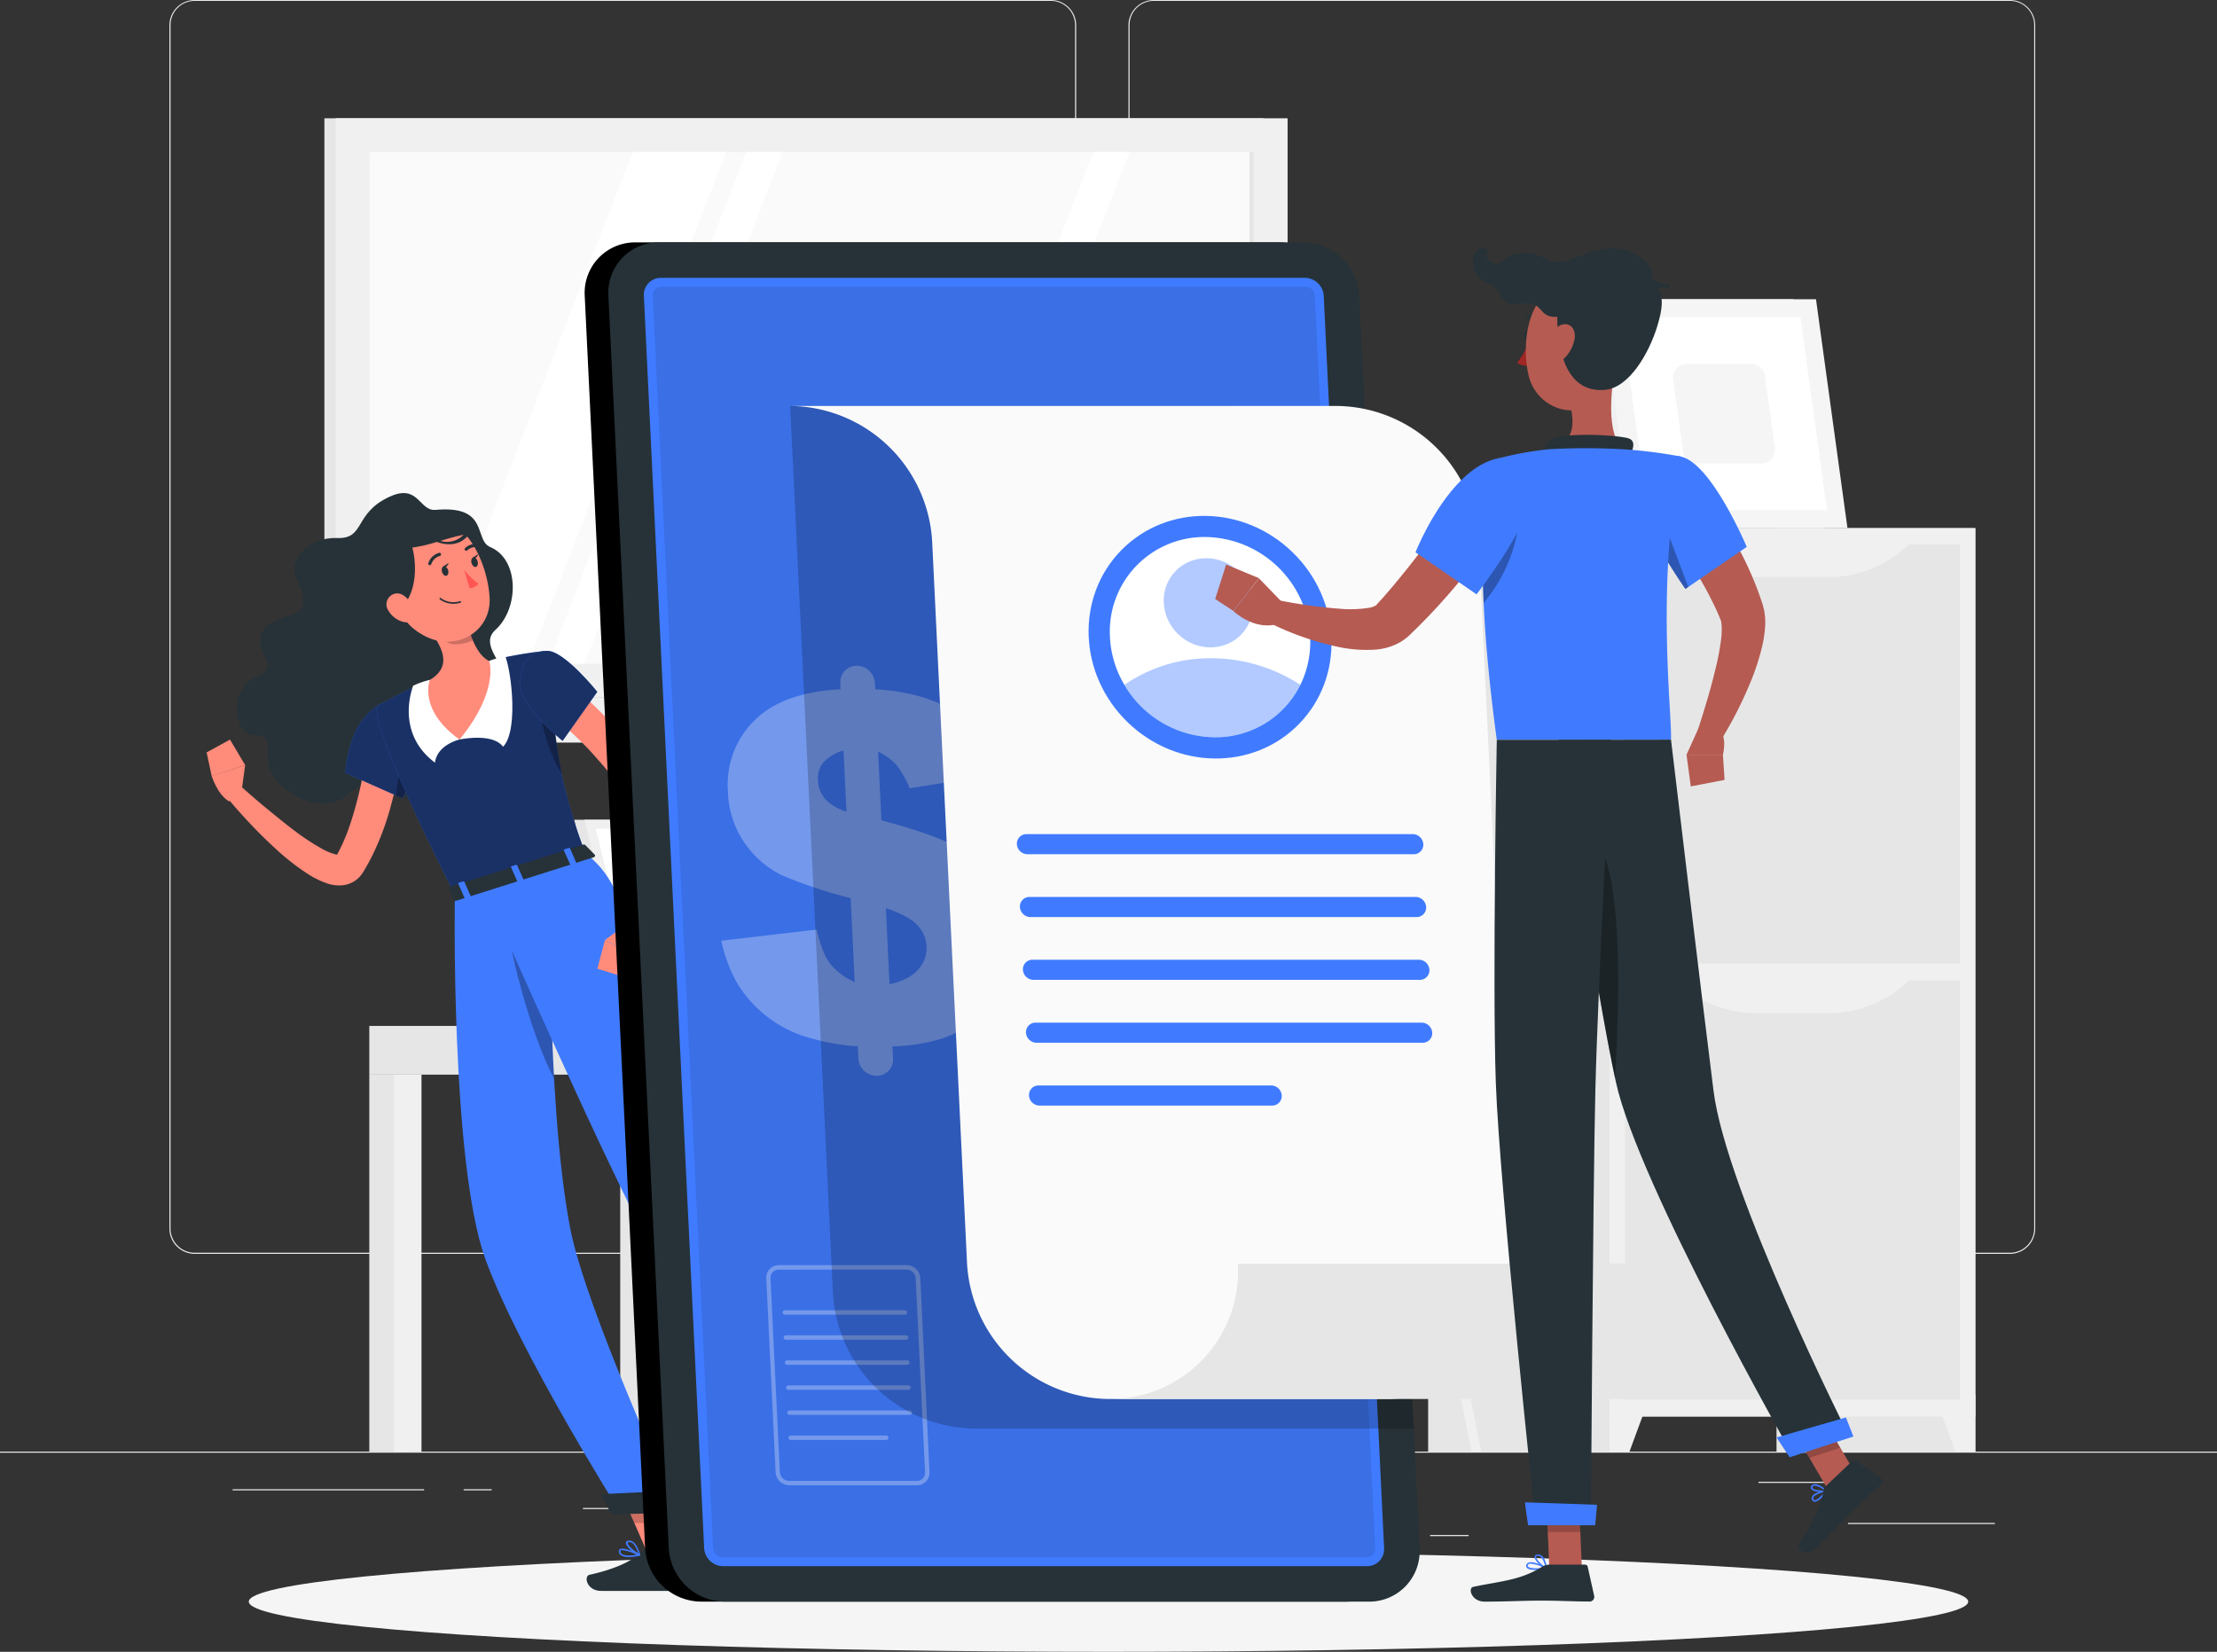 <?xml version="1.0" encoding="UTF-8" standalone="no"?>
<svg
   viewBox="0 0 500 372.56"
   version="1.1"
   id="svg330"
   sodipodi:docname="776ad865686ddf0fe034af04ab689065.svg"
   width="500"
   height="372.56"
   xmlns:inkscape="http://www.inkscape.org/namespaces/inkscape"
   xmlns:sodipodi="http://sodipodi.sourceforge.net/DTD/sodipodi-0.dtd"
   xmlns="http://www.w3.org/2000/svg"
   xmlns:svg="http://www.w3.org/2000/svg">
  <rect x="0" y="0" width="500" height="372.56" fill="#333333" stroke="none"/>
  <defs
     id="defs334" />
  <sodipodi:namedview
     id="namedview332"
     pagecolor="#ffffff"
     bordercolor="#666666"
     borderopacity="1.0"
     inkscape:pageshadow="2"
     inkscape:pageopacity="0.0"
     inkscape:pagecheckerboard="0" />
  <g
     id="freepik--background-complete--inject-49"
     transform="translate(0,-55)">
    <rect
       y="382.4"
       width="500"
       height="0.25"
       style="fill:#ebebeb"
       id="rect2"
       x="0" />
    <rect
       x="416.78"
       y="398.49"
       width="33.12"
       height="0.25"
       style="fill:#ebebeb"
       id="rect4" />
    <rect
       x="322.53"
       y="401.21"
       width="8.69"
       height="0.25"
       style="fill:#ebebeb"
       id="rect6" />
    <rect
       x="396.59"
       y="389.21"
       width="19.19"
       height="0.25"
       style="fill:#ebebeb"
       id="rect8" />
    <rect
       x="52.46"
       y="390.89"
       width="43.19"
       height="0.25"
       style="fill:#ebebeb"
       id="rect10" />
    <rect
       x="104.56"
       y="390.89"
       width="6.33"
       height="0.25"
       style="fill:#ebebeb"
       id="rect12" />
    <rect
       x="131.47"
       y="395.11"
       width="93.68"
       height="0.25"
       style="fill:#ebebeb"
       id="rect14" />
    <path
       d="M 237,337.8 H 43.91 a 5.71,5.71 0 0 1 -5.7,-5.71 V 60.66 A 5.71,5.71 0 0 1 43.91,55 H 237 a 5.71,5.71 0 0 1 5.71,5.71 V 332.09 A 5.71,5.71 0 0 1 237,337.8 Z M 43.91,55.2 a 5.46,5.46 0 0 0 -5.45,5.46 v 271.43 a 5.46,5.46 0 0 0 5.45,5.46 H 237 a 5.47,5.47 0 0 0 5.46,-5.46 V 60.66 A 5.47,5.47 0 0 0 237,55.2 Z"
       style="fill:#ebebeb"
       id="path16" />
    <path
       d="m 453.31,337.8 h -193.1 a 5.72,5.72 0 0 1 -5.71,-5.71 V 60.66 A 5.72,5.72 0 0 1 260.21,55 h 193.1 a 5.71,5.71 0 0 1 5.69,5.66 v 271.43 a 5.71,5.71 0 0 1 -5.69,5.71 z M 260.21,55.2 a 5.47,5.47 0 0 0 -5.46,5.46 v 271.43 a 5.47,5.47 0 0 0 5.46,5.46 h 193.1 a 5.47,5.47 0 0 0 5.46,-5.46 V 60.66 a 5.47,5.47 0 0 0 -5.46,-5.46 z"
       style="fill:#ebebeb"
       id="path18" />
    <rect
       x="358.99"
       y="130.01"
       width="14.17"
       height="44.11"
       style="fill:#e6e6e6"
       id="rect20" />
    <polygon
       points="357.45,122.49 404.47,122.49 411.57,174.12 364.55,174.12 "
       style="fill:#f0f0f0"
       id="polygon22" />
    <polygon
       points="361,122.49 409.56,122.49 416.66,174.12 368.1,174.12 "
       style="fill:#f5f5f5"
       id="polygon24" />
    <polygon
       points="406.05,126.56 412.04,170.05 371.61,170.05 365.63,126.56 "
       style="fill:#ffffff"
       id="polygon26" />
    <path
       d="m 379.6,156.88 -2.25,-16.32 a 3,3 0 0 1 3,-3.46 h 14.69 a 3,3 0 0 1 3,2.63 l 2.24,16.33 a 3,3 0 0 1 -3,3.45 h -14.67 a 3,3 0 0 1 -3.01,-2.63 z"
       style="fill:#f5f5f5"
       id="path28" />
    <rect
       x="73.16"
       y="81.68"
       width="211.79"
       height="130.65"
       style="fill:#e6e6e6"
       id="rect30" />
    <rect
       x="75.7"
       y="81.68"
       width="214.69"
       height="130.65"
       style="fill:#f0f0f0"
       id="rect32" />
    <rect
       x="73.16"
       y="212.34"
       width="211.79"
       height="10.11"
       style="fill:#e6e6e6"
       id="rect34" />
    <rect
       x="84.76"
       y="212.34"
       width="214.69"
       height="10.11"
       style="fill:#f0f0f0"
       id="rect36" />
    <rect
       x="125.33"
       y="47.28"
       width="115.42"
       height="199.45"
       transform="rotate(90,183.04,147.01)"
       style="fill:#fafafa"
       id="rect38" />
    <polygon
       points="163.77,89.3 119.06,204.72 97.96,204.72 142.67,89.3 "
       style="fill:#ffffff"
       id="polygon40" />
    <polygon
       points="176.53,89.3 131.82,204.72 123.6,204.72 168.31,89.3 "
       style="fill:#ffffff"
       id="polygon42" />
    <polygon
       points="254.75,89.3 210.05,204.72 201.82,204.72 246.53,89.3 "
       style="fill:#ffffff"
       id="polygon44" />
    <rect
       x="224.57"
       y="146.53"
       width="115.42"
       height="0.97"
       transform="rotate(90,282.28,147.01)"
       style="fill:#e6e6e6"
       id="rect46" />
    <rect
       x="400.66"
       y="174.12"
       width="44.84"
       height="208.28"
       style="fill:#e6e6e6"
       id="rect48" />
    <polygon
       points="445.5,369.57 436.26,369.57 440.99,382.4 445.5,382.4 "
       style="fill:#f0f0f0"
       id="polygon50" />
    <rect
       x="322.09"
       y="174.12"
       width="44.84"
       height="208.28"
       style="fill:#e6e6e6"
       id="rect52" />
    <rect
       x="362.99"
       y="174.12"
       width="82.51"
       height="200.41"
       style="fill:#f0f0f0"
       id="rect54" />
    <polygon
       points="362.99,369.57 372.23,369.57 367.5,382.4 362.99,382.4 "
       style="fill:#f0f0f0"
       id="polygon56" />
    <rect
       x="366.49"
       y="177.79"
       width="75.51"
       height="94.54"
       style="fill:#e6e6e6"
       id="rect58" />
    <path
       d="m 412.42,185.15 h -16.35 a 25.87,25.87 0 0 1 -18.78,-8.08 h 53.91 a 25.84,25.84 0 0 1 -18.78,8.08 z"
       style="fill:#f0f0f0"
       id="path60" />
    <rect
       x="366.49"
       y="276.16"
       width="75.51"
       height="94.54"
       style="fill:#e6e6e6"
       id="rect62" />
    <path
       d="m 412.42,283.52 h -16.35 a 25.87,25.87 0 0 1 -18.78,-8.08 h 53.91 a 25.84,25.84 0 0 1 -18.78,8.08 z"
       style="fill:#f0f0f0"
       id="path64" />
    <polygon
       points="214.94,283.96 140.31,283.96 129.5,239.89 204.12,239.89 "
       style="fill:#e6e6e6"
       id="polygon66" />
    <polygon
       points="215.24,286.39 214.94,283.96 140.31,283.96 140.62,286.39 "
       style="fill:#e6e6e6"
       id="polygon68" />
    <polygon
       points="217.24,283.96 142.61,283.96 131.8,239.89 206.42,239.89 "
       style="fill:#f0f0f0"
       id="polygon70" />
    <polygon
       points="204.84,241.9 214.67,281.94 144.19,281.94 134.36,241.9 "
       style="fill:#ffffff"
       id="polygon72" />
    <polygon
       points="244.53,286.39 244.23,283.96 162.06,283.96 162.36,286.39 "
       style="fill:#f0f0f0"
       id="polygon74" />
    <rect
       x="254.34"
       y="286.39"
       width="8.94"
       height="96"
       style="fill:#e6e6e6"
       id="rect76" />
    <rect
       x="259.9"
       y="286.39"
       width="6.21"
       height="96"
       style="fill:#f0f0f0"
       id="rect78" />
    <rect
       x="152.82"
       y="286.39"
       width="115.21"
       height="10.99"
       transform="rotate(180,210.43,291.885)"
       style="fill:#f0f0f0"
       id="rect80" />
    <rect
       x="139.88"
       y="297.38"
       width="8.94"
       height="85.01"
       style="fill:#e6e6e6"
       id="rect82" />
    <rect
       x="145.43"
       y="297.38"
       width="6.21"
       height="85.01"
       style="fill:#f0f0f0"
       id="rect84" />
    <rect
       x="83.29"
       y="297.38"
       width="8.94"
       height="85.01"
       style="fill:#e6e6e6"
       id="rect86" />
    <rect
       x="88.85"
       y="297.38"
       width="6.21"
       height="85.01"
       style="fill:#f0f0f0"
       id="rect88" />
    <rect
       x="197.76"
       y="297.38"
       width="8.94"
       height="85.01"
       style="fill:#e6e6e6"
       id="rect90" />
    <rect
       x="203.31"
       y="297.38"
       width="6.21"
       height="85.01"
       style="fill:#f0f0f0"
       id="rect92" />
    <rect
       x="83.29"
       y="286.39"
       width="69.53"
       height="10.99"
       style="fill:#e6e6e6"
       id="rect94" />
    <path
       d="m 292.34,382.4 h -2.17 L 284,351.76 282.91,346.39 276.07,313 h -26 L 236,382.4 h -2.2 l 14.36,-70.68 a 1.05,1.05 0 0 1 1,-0.85 H 277 a 1,1 0 0 1 1,0.85 l 6,29.32 1,5.36 z"
       style="fill:#f0f0f0"
       id="path96" />
    <path
       d="m 334.09,382.4 h -2.18 L 317.81,313 h -26 l -6.81,33.4 -1,5.36 -6.23,30.64 h -2.17 l 7.31,-36 1.08,-5.35 6,-29.32 a 1.06,1.06 0 0 1 1,-0.85 h 27.75 a 1.05,1.05 0 0 1 1,0.85 z"
       style="fill:#f0f0f0"
       id="path98" />
    <path
       d="m 270,311.93 h 47.78 c 9.12,0 14.18,-6.2 16.76,-16.42 l 1.26,-5.84 a 12,12 0 0 0 -11.69,-14.81 h -30 c -6.2,0 -7.84,1.48 -12.13,10.82 -4.29,9.34 -11.98,26.25 -11.98,26.25 z"
       style="fill:#f0f0f0"
       id="path100" />
    <path
       d="m 242.75,302.77 h 50.92 a 2.39,2.39 0 0 1 2.39,2.39 v 0.22 a 6.54,6.54 0 0 1 -6.54,6.54 h -46.77 v -9.16 z"
       transform="rotate(180,269.4,307.35)"
       style="fill:#f0f0f0"
       id="path102" />
  </g>
  <g
     id="freepik--Shadow--inject-49"
     transform="translate(0,-55)">
    <ellipse
       id="freepik--path--inject-49"
       cx="250"
       cy="416.24"
       rx="193.89"
       ry="11.32"
       style="fill:#f5f5f5" />
  </g>
  <g
     id="freepik--character-female--inject-49"
     transform="translate(0,-55)">
    <polygon
       points="185.03,374.88 191.43,370.76 203.03,384.25 196.63,388.37 "
       style="fill:#ff8b7b"
       id="polygon107" />
    <polygon
       points="191.02,381.84 197.42,377.71 191.44,370.76 185.03,374.88 "
       style="opacity:0.2"
       id="polygon109" />
    <polygon
       points="139.11,389.47 146.47,388.75 154.12,406.25 146.76,406.97 "
       style="fill:#ff8b7b"
       id="polygon111" />
    <polygon
       points="150.73,398.5 146.47,388.76 139.12,389.48 143.06,398.5 "
       style="opacity:0.2"
       id="polygon113" />
    <path
       d="m 98.23,170 c -3.7,0.33 -3.8,-5.95 -10.3,-3 -8.26,3.76 -5.47,9.59 -11.92,9.35 -6.45,-0.24 -10.77,4.79 -9.33,8.54 1.44,3.75 3.67,7.3 -0.89,8.81 -4.56,1.51 -7.66,2.84 -7,6.62 0.66,3.78 3.89,5.3 -1.55,7.71 -5.44,2.41 -4.89,12.83 0.44,12.84 5.33,0.01 0.22,5.2 5,10.48 4.78,5.28 12.05,6 15.08,3.4 3.03,-2.6 6.41,-4.75 12.11,-0.75 5.7,4 15.35,5 14.91,-1.34 -0.44,-6.34 -6,-10.5 -0.76,-13.8 5.24,-3.3 12,-4.93 9.88,-11.35 -1.35,-4 -5.43,-7.48 -2.14,-10.47 5.35,-4.86 5.38,-15.86 -1.18,-18.65 -3.81,-1.61 -0.14,-9.49 -12.35,-8.39 z"
       style="fill:#263238"
       id="path115" />
    <path
       d="m 91.11,219.42 c -0.18,3 -0.56,5.67 -1,8.48 -0.44,2.81 -1.08,5.55 -1.81,8.3 a 61.42,61.42 0 0 1 -2.71,8.16 c -0.54,1.34 -1.16,2.67 -1.82,4 -0.33,0.66 -0.69,1.31 -1.06,1.95 -0.17,0.33 -0.38,0.65 -0.57,1 l -0.29,0.47 a 7.23,7.23 0 0 1 -0.66,0.89 5.89,5.89 0 0 1 -2,1.47 6.37,6.37 0 0 1 -2.16,0.55 8.55,8.55 0 0 1 -3.24,-0.44 19.61,19.61 0 0 1 -4.4,-2.16 54.25,54.25 0 0 1 -6.83,-5.29 114.53,114.53 0 0 1 -11.47,-12.07 L 53.93,232 c 2,1.76 4,3.55 6.09,5.25 2.09,1.7 4.13,3.41 6.26,5 a 52.62,52.62 0 0 0 6.4,4.22 12.86,12.86 0 0 0 3,1.23 1.87,1.87 0 0 0 0.78,0.07 h -0.2 a 1.43,1.43 0 0 0 -0.36,0.25 l -0.05,0.05 c 0,0 0,0.07 0,0 l 0.22,-0.41 c 0.14,-0.27 0.3,-0.53 0.43,-0.81 q 0.42,-0.83 0.81,-1.68 c 0.5,-1.14 1,-2.3 1.4,-3.51 0.84,-2.4 1.54,-4.88 2.16,-7.4 0.62,-2.52 1.09,-5.09 1.51,-7.68 0.42,-2.59 0.74,-5.24 1,-7.7 z"
       style="fill:#ff8b7b"
       id="path117" />
    <path
       d="m 96.92,220.36 c -0.4,2.42 -2.41,7 -4,10.4 -1.18,2.46 -2.14,4.31 -2.14,4.31 l -1.4,-0.62 -11.59,-5.16 c 0.88,-6.25 2.31,-13 9.2,-16.07 4.3,-1.9 10.64,2.78 9.93,7.14 z"
       style="fill:#407bff"
       id="path119" />
    <path
       d="m 96.92,220.36 c -0.4,2.42 -2.41,7 -4,10.4 -1.18,2.46 -2.14,4.31 -2.14,4.31 l -1.4,-0.62 -11.59,-5.16 c 0.88,-6.25 2.31,-13 9.2,-16.07 4.3,-1.9 10.64,2.78 9.93,7.14 z"
       style="opacity:0.6"
       id="path121" />
    <path
       d="m 92.89,230.76 c -1.18,2.46 -2.14,4.31 -2.14,4.31 l -1.4,-0.62 c 0.19,-2.47 0.68,-6.36 2,-8.11 a 11,11 0 0 1 1.54,4.42 z"
       style="opacity:0.3"
       id="path123" />
    <path
       d="m 54.37,234.29 0.92,-6.73 -7.55,2.44 c 0,0 1.2,4.07 3.89,5.74 z"
       style="fill:#ff8b7b"
       id="path125" />
    <polygon
       points="47.74,230.04 55.29,227.56 51.87,221.81 46.6,224.7 "
       style="fill:#ff8b7b"
       id="polygon127" />
    <path
       d="m 194.27,386.35 6.95,-5 a 0.61,0.61 0 0 1 0.8,0.07 l 4.73,4.93 a 1.22,1.22 0 0 1 -0.2,1.81 c -2.45,1.7 -3.72,2.39 -6.78,4.58 -1.88,1.35 -5.84,4.61 -8.44,6.47 -2.6,1.86 -4.57,-0.6 -3.66,-1.61 4.1,-4.52 5.19,-7.6 5.84,-10.14 a 2,2 0 0 1 0.76,-1.11 z"
       style="fill:#263238"
       id="path129" />
    <path
       d="m 145.79,404.7 h 9 a 0.75,0.75 0 0 1 0.71,0.55 l 2,7.14 a 1.12,1.12 0 0 1 -1.1,1.43 c -3.18,0 -4.69,0 -8.66,0 H 135.6 c -3.3,0 -4,-3.34 -2.63,-3.64 6.12,-1.35 9.65,-3.22 11.54,-5 a 1.86,1.86 0 0 1 1.28,-0.48 z"
       style="fill:#263238"
       id="path131" />
    <path
       d="m 132.05,247.46 -29.47,9.32 C 82.18,216.4 85.09,214.26 85.09,214.26 c 0,0 4.71,-2.69 9.61,-4.93 0.74,-0.34 1.49,-0.67 2.23,-1 a 98.38,98.38 0 0 1 13.38,-4.24 c 0.67,-0.18 1.34,-0.34 2,-0.5 a 94,94 0 0 1 11,-1.81 c 0.44,5.59 0.88,10.32 1.36,14.43 0.62,5.36 1.29,9.65 2,13.36 a 116.7,116.7 0 0 0 5.38,17.89 z"
       style="fill:#407bff"
       id="path133" />
    <path
       d="m 132.05,247.46 -29.47,9.32 C 82.18,216.4 85.09,214.26 85.09,214.26 c 0,0 4.71,-2.69 9.61,-4.93 0.74,-0.34 1.49,-0.67 2.23,-1 a 98.38,98.38 0 0 1 13.38,-4.24 c 0.67,-0.18 1.34,-0.34 2,-0.5 a 94,94 0 0 1 11,-1.81 c 0.44,5.59 0.88,10.32 1.36,14.43 0.62,5.36 1.29,9.65 2,13.36 a 116.7,116.7 0 0 0 5.38,17.89 z"
       style="opacity:0.6"
       id="path135" />
    <path
       d="m 126.75,229.59 c -2.83,-4 -5.54,-13.31 -4.84,-16.8 l 2.8,3.44 c 0.62,5.36 1.29,9.65 2.04,13.36 z"
       style="opacity:0.3"
       id="path137" />
    <path
       d="m 103.63,221.8 c 0,0 7.43,-1.61 9.82,1.62 3.28,-3.23 2.12,-15.85 0.54,-20.35 a 19.48,19.48 0 0 0 -3.67,1 l -5.25,8.12 z"
       style="fill:#ffffff"
       id="path139" />
    <path
       d="m 103.63,221.8 c 0,0 -5,1.12 -5.53,5.21 -7,-5.21 -6.51,-12.84 -4.93,-17.34 a 17.64,17.64 0 0 1 3.76,-1.32 l 5.25,5.78 z"
       style="fill:#ffffff"
       id="path141" />
    <path
       d="m 105.34,195.59 c 1,3.68 2.52,7.32 5,8.52 0,0 2.31,6.62 -6.69,17.69 -9.42,-6.71 -6.7,-13.45 -6.7,-13.45 4.44,-2.67 3.19,-6.19 1.3,-9.27 l 2.61,-4.19 a 2.48,2.48 0 0 1 4.48,0.7 z"
       style="fill:#ff8b7b"
       id="path143" />
    <path
       d="m 105.34,195.59 a 2.48,2.48 0 0 0 -4.51,-0.7 l -0.84,1.34 v 0 c 0.07,0.89 0.11,1.62 0.1,2 -0.08,2.6 3.57,2.48 6.54,1.23 a 26.34,26.34 0 0 1 -1.29,-3.87 z"
       style="opacity:0.2"
       id="path145" />
    <path
       d="m 87.25,185.54 c 2.6,7.09 3.54,10.15 8.3,12.77 7.15,3.95 15.29,-0.79 14.87,-8.52 -0.38,-6.95 -4.56,-17.39 -12.49,-18.16 a 10.31,10.31 0 0 0 -10.68,13.91 z"
       style="fill:#ff8b7b"
       id="path147" />
    <path
       d="m 105.64,174.88 c -2.44,-2.35 -5,-5.08 -9.9,-4.55 -5.42,0.59 -7.56,3.87 -7.56,3.87 l -4.66,10.19 c 0,0 2.89,13.12 7.66,7 C 93.93,187.85 94,182.5 93,178.5 a 32.32,32.32 0 0 0 5.52,-1.28 c 2.2,0.82 4.67,0.82 6.5,-0.86 0.4,-0.37 0.69,-0.66 0.9,-0.89 l 0.17,-0.19 c 0.54,-0.69 0.09,-0.62 -0.45,-0.4 z m -6.3,2.12 a 52.16,52.16 0 0 1 5.2,-1.39 5.13,5.13 0 0 1 -5.2,1.39 z"
       style="fill:#263238"
       id="path149" />
    <path
       d="m 87.61,192.75 a 5.54,5.54 0 0 0 3.39,2.53 c 1.88,0.47 2.77,-1.22 2.2,-3 -0.51,-1.57 -2.1,-3.71 -4,-3.41 a 2.49,2.49 0 0 0 -1.59,3.88 z"
       style="fill:#ff8b7b"
       id="path151" />
    <path
       d="m 102.58,256.79 c 0,0 -1,60.39 6.89,82.21 7.6,20.92 30.27,56.88 30.27,56.88 l 13.14,-0.33 c 0,0 -20.88,-45.55 -24.29,-63.55 -5.68,-29.87 -4.43,-82 -4.43,-82 z"
       style="fill:#407bff"
       id="path153" />
    <path
       d="m 114.38,262 3.53,-10 6.25,-2 c 0,0 -0.57,23.73 0.8,48.34 -5.67,-10.92 -10.58,-30.92 -10.58,-36.34 z"
       style="opacity:0.3"
       id="path155" />
    <polygon
       points="153.18,391.16 135.46,392 137.89,396.56 154.12,396.15 "
       style="fill:#263238"
       id="polygon157" />
    <path
       d="m 109,254.84 c 0,0 20.5,46.89 33.75,73.58 10.7,21.56 44,50.48 44,50.48 l 9.13,-6.33 c 0,0 -25.06,-34.26 -32.45,-48.88 -23.65,-46.78 -17.82,-66.06 -31.42,-76.23 z"
       style="fill:#407bff"
       id="path159" />
    <polygon
       points="195.58,369.61 183.8,378.52 187.29,381.92 198.01,374.29 "
       style="fill:#263238"
       id="polygon161" />
    <path
       d="m 132,245.59 2.16,2.22 c 0.17,0.17 0,0.46 -0.35,0.57 l -30.91,9.77 c -0.26,0.09 -0.52,0 -0.59,-0.13 l -1.1,-2.56 c -0.08,-0.17 0.1,-0.4 0.39,-0.49 l 29.85,-9.45 a 0.56,0.56 0 0 1 0.55,0.07 z"
       style="fill:#263238"
       id="path163" />
    <path
       d="m 129,250.2 0.8,-0.25 c 0.16,0 0.26,-0.18 0.21,-0.27 l -1.45,-3.31 a 0.31,0.31 0 0 0 -0.37,-0.09 l -0.8,0.26 c -0.16,0.05 -0.26,0.17 -0.21,0.27 l 1.46,3.3 c 0.03,0.1 0.19,0.14 0.36,0.09 z"
       style="fill:#407bff"
       id="path165" />
    <path
       d="m 105.19,257.73 0.8,-0.25 c 0.16,-0.05 0.25,-0.17 0.21,-0.27 l -1.46,-3.31 c 0,-0.1 -0.21,-0.13 -0.37,-0.08 l -0.8,0.25 c -0.15,0.05 -0.25,0.17 -0.21,0.27 l 1.46,3.31 a 0.32,0.32 0 0 0 0.37,0.08 z"
       style="fill:#407bff"
       id="path167" />
    <path
       d="m 117.09,254 0.8,-0.25 c 0.16,-0.05 0.26,-0.17 0.21,-0.27 l -1.46,-3.31 c 0,-0.09 -0.2,-0.13 -0.36,-0.08 l -0.8,0.25 c -0.16,0 -0.26,0.17 -0.21,0.27 l 1.45,3.31 c 0.05,0.08 0.21,0.08 0.37,0.08 z"
       style="fill:#407bff"
       id="path169" />
    <path
       d="m 99.69,184 c 0.18,0.59 0.63,1 1,0.86 0.37,-0.14 0.55,-0.69 0.37,-1.27 -0.18,-0.58 -0.62,-1 -1,-0.86 -0.38,0.14 -0.54,0.66 -0.37,1.27 z"
       style="fill:#263238"
       id="path171" />
    <path
       d="m 106.34,182 c 0.18,0.59 0.63,1 1,0.86 0.37,-0.14 0.55,-0.68 0.38,-1.27 -0.17,-0.59 -0.63,-1 -1,-0.86 -0.37,0.14 -0.55,0.68 -0.38,1.27 z"
       style="fill:#263238"
       id="path173" />
    <path
       d="m 106.56,180.81 1.29,-0.83 c 0,0 -0.39,1.32 -1.29,0.83 z"
       style="fill:#263238"
       id="path175" />
    <path
       d="m 104.68,183.53 a 16.73,16.73 0 0 0 3.22,3.13 2.67,2.67 0 0 1 -2,1 z"
       style="fill:#ff5652"
       id="path177" />
    <path
       d="m 103.92,190.9 a 0.18,0.18 0 0 0 0.06,-0.19 0.19,0.19 0 0 0 -0.22,-0.13 4.82,4.82 0 0 1 -4.34,-0.69 0.184,0.184 0 1 0 -0.24,0.28 5.18,5.18 0 0 0 4.68,0.76 z"
       style="fill:#263238"
       id="path179" />
    <path
       d="m 97.18,182.37 a 0.37,0.37 0 0 0 0.1,-0.16 2.89,2.89 0 0 1 1.87,-1.81 0.36,0.36 0 1 0 -0.15,-0.7 3.54,3.54 0 0 0 -2.39,2.3 0.36,0.36 0 0 0 0.21,0.47 0.41,0.41 0 0 0 0.36,-0.1 z"
       style="fill:#263238"
       id="path181" />
    <path
       d="m 108.37,178.23 a 0.25,0.25 0 0 1 0,-0.07 0.38,0.38 0 0 0 -0.29,-0.42 3.61,3.61 0 0 0 -3.18,0.86 0.361,0.361 0 1 0 0.52,0.5 2.86,2.86 0 0 1 2.52,-0.65 0.37,0.37 0 0 0 0.43,-0.22 z"
       style="fill:#263238"
       id="path183" />
    <path
       d="m 127.83,208.86 c 1.19,0.89 2.19,1.72 3.23,2.62 1.04,0.9 2,1.8 3,2.74 1.95,1.88 3.83,3.84 5.61,5.9 a 66.52,66.52 0 0 1 5,6.53 c 0.4,0.56 0.75,1.17 1.12,1.75 0.37,0.58 0.74,1.17 1.07,1.79 0.33,0.62 0.68,1.17 1,1.86 l 0.53,1.11 0.43,1.12 a 26.37,26.37 0 0 1 1.28,8.8 48.68,48.68 0 0 1 -0.89,8.26 c -0.52,2.67 -1.2,5.28 -2,7.84 a 76.48,76.48 0 0 1 -2.82,7.55 l -3.62,-1.34 c 0.62,-2.4 1.21,-4.92 1.65,-7.41 a 70.89,70.89 0 0 0 1.07,-7.46 48.42,48.42 0 0 0 0.17,-7.3 29.13,29.13 0 0 0 -0.42,-3.44 19.79,19.79 0 0 0 -0.91,-3.08 l -0.31,-0.69 -0.34,-0.63 c -0.27,-0.46 -0.64,-1 -1,-1.51 -0.36,-0.51 -0.66,-1 -1,-1.51 -0.34,-0.51 -0.69,-1 -1.07,-1.48 -1.46,-2 -3.11,-3.82 -4.75,-5.67 -1.64,-1.85 -3.44,-3.59 -5.27,-5.29 -0.9,-0.86 -1.83,-1.7 -2.76,-2.52 -0.93,-0.82 -1.93,-1.64 -2.79,-2.34 z"
       style="fill:#ff8b7b"
       id="path185" />
    <path
       d="m 141.92,263 -5.48,4 7,3.7 c 0,0 2.09,-3.7 1.42,-6.79 z"
       style="fill:#ff8b7b"
       id="path187" />
    <polygon
       points="143.49,270.72 136.44,267.02 134.71,273.49 140.44,275.26 "
       style="fill:#ff8b7b"
       id="polygon189" />
    <path
       d="m 123.35,201.8 c 3.83,-0.17 11.36,9.24 11.36,9.24 l -7.82,11.06 c 0,0 -8.78,-7 -9.46,-11.87 -0.57,-4.15 1.04,-8.23 5.92,-8.43 z"
       style="fill:#407bff"
       id="path191" />
    <path
       d="m 123.35,201.8 c 3.83,-0.17 11.36,9.24 11.36,9.24 l -7.82,11.06 c 0,0 -8.78,-7 -9.46,-11.87 -0.57,-4.15 1.04,-8.23 5.92,-8.43 z"
       style="opacity:0.6"
       id="path193" />
    <path
       d="m 191.64,389.48 h -0.12 a 1,1 0 0 1 -0.8,-0.61 0.64,0.64 0 0 1 0,-0.62 c 0.49,-0.84 3.24,-1 3.55,-1 a 0.19,0.19 0 0 1 0.17,0.1 0.18,0.18 0 0 1 0,0.2 c -0.67,0.74 -1.86,1.93 -2.8,1.93 z m 2.2,-1.83 c -1.1,0.08 -2.56,0.34 -2.81,0.78 a 0.24,0.24 0 0 0 0,0.27 0.67,0.67 0 0 0 0.52,0.42 c 0.53,0.06 1.37,-0.49 2.29,-1.47 z"
       style="fill:#407bff"
       id="path195" />
    <path
       d="m 194.08,387.63 c -0.92,0 -2.73,-0.51 -3.07,-1.25 a 0.65,0.65 0 0 1 0.2,-0.76 1,1 0 0 1 0.77,-0.25 c 1.09,0.12 2.38,1.89 2.43,2 a 0.17,0.17 0 0 1 0,0.18 0.19,0.19 0 0 1 -0.14,0.1 z m -2.22,-1.9 a 0.57,0.57 0 0 0 -0.4,0.16 c -0.17,0.15 -0.15,0.27 -0.12,0.35 0.22,0.48 1.64,1 2.57,1 -0.46,-0.57 -1.32,-1.47 -2,-1.54 z"
       style="fill:#407bff"
       id="path197" />
    <path
       d="m 141.78,406.19 a 3,3 0 0 1 -1.76,-0.42 1.13,1.13 0 0 1 -0.46,-0.87 0.54,0.54 0 0 1 0.23,-0.49 c 0.82,-0.55 3.89,0.84 4.5,1.13 a 0.17,0.17 0 0 1 0.1,0.18 0.18,0.18 0 0 1 -0.14,0.16 12.41,12.41 0 0 1 -2.47,0.31 z m -1.43,-1.56 a 0.69,0.69 0 0 0 -0.36,0.08 0.18,0.18 0 0 0 -0.07,0.17 0.77,0.77 0 0 0 0.32,0.6 c 0.53,0.4 1.78,0.46 3.39,0.16 a 11,11 0 0 0 -3.28,-1.01 z"
       style="fill:#407bff"
       id="path199" />
    <path
       d="m 144.21,405.88 h -0.06 c -1,-0.42 -3.08,-2.07 -3,-2.92 0,-0.18 0.15,-0.42 0.61,-0.47 1.8,-0.22 2.56,3 2.59,3.18 a 0.19,0.19 0 0 1 -0.06,0.18 0.16,0.16 0 0 1 -0.08,0.03 z M 142,402.83 h -0.12 c -0.19,0 -0.29,0.08 -0.31,0.17 -0.06,0.49 1.36,1.8 2.4,2.37 -0.27,-0.79 -0.92,-2.54 -1.97,-2.54 z"
       style="fill:#407bff"
       id="path201" />
    <path
       d="m 99.91,182.79 1.29,-0.83 c 0,0 -0.39,1.32 -1.29,0.83 z"
       style="fill:#263238"
       id="path203" />
  </g>
  <g
     id="freepik--Account--inject-49"
     transform="translate(0,-55)">
    <path
       d="M 288.63,109.67 H 143.3 a 11.37,11.37 0 0 0 -11.43,12 l 13.63,282.57 a 12.77,12.77 0 0 0 12.58,12 h 145.33 a 11.36,11.36 0 0 0 11.42,-12 L 301.21,121.67 a 12.77,12.77 0 0 0 -12.58,-12 z"
       id="path206" />
    <path
       d="M 294,109.67 H 148.63 a 11.36,11.36 0 0 0 -11.42,12 l 13.62,282.57 a 12.77,12.77 0 0 0 12.58,12 h 145.33 a 11.36,11.36 0 0 0 11.42,-12 L 306.54,121.67 a 12.77,12.77 0 0 0 -12.54,-12 z"
       style="fill:#263238"
       id="path208" />
    <path
       d="m 163,408.24 a 4.31,4.31 0 0 1 -4.19,-4 l -13.6,-282.57 a 3.82,3.82 0 0 1 3.81,-4 h 145.33 a 4.29,4.29 0 0 1 4.19,4 l 13.62,282.57 a 3.82,3.82 0 0 1 -3.8,4 z"
       style="fill:#407bff"
       id="path210" />
    <path
       d="m 162.93,406.24 a 2.18,2.18 0 0 1 -2.1,-2 L 147.21,121.67 a 1.93,1.93 0 0 1 1.9,-2 h 145.33 a 2.17,2.17 0 0 1 2.1,2 l 13.62,282.57 a 1.93,1.93 0 0 1 -1.9,2 z"
       style="opacity:0.1"
       id="path212" />
    <g
       style="opacity:0.3"
       id="g228">
      <path
         d="M 206.79,390 H 178 a 3.12,3.12 0 0 1 -3.08,-2.94 l -2.1,-43.71 a 2.81,2.81 0 0 1 2.83,-3 h 28.84 a 3.1,3.1 0 0 1 3.07,2.93 l 2.07,43.72 a 2.82,2.82 0 0 1 -2.84,3 z m -31.18,-48.63 a 1.86,1.86 0 0 0 -1.34,0.56 1.89,1.89 0 0 0 -0.5,1.37 l 2.11,43.7 a 2.11,2.11 0 0 0 2.08,2 h 28.83 a 1.83,1.83 0 0 0 1.84,-1.94 l -2.11,-43.71 a 2.1,2.1 0 0 0 -2.07,-2 z"
         style="fill:#fafafa"
         id="path214" />
      <path
         d="M 204.07,351.52 H 177 a 0.5,0.5 0 0 1 0,-1 h 27.1 a 0.5,0.5 0 0 1 0,1 z"
         style="fill:#fafafa"
         id="path216" />
      <path
         d="m 204.35,357.17 h -27.11 a 0.51,0.51 0 0 1 -0.5,-0.5 0.5,0.5 0 0 1 0.5,-0.5 h 27.11 a 0.5,0.5 0 0 1 0.5,0.5 0.51,0.51 0 0 1 -0.5,0.5 z"
         style="fill:#fafafa"
         id="path218" />
      <path
         d="m 204.62,362.82 h -27.11 a 0.51,0.51 0 0 1 -0.5,-0.5 0.5,0.5 0 0 1 0.5,-0.5 h 27.11 a 0.5,0.5 0 0 1 0.5,0.5 0.5,0.5 0 0 1 -0.5,0.5 z"
         style="fill:#fafafa"
         id="path220" />
      <path
         d="m 204.89,368.47 h -27.1 a 0.5,0.5 0 0 1 -0.5,-0.5 0.5,0.5 0 0 1 0.5,-0.5 h 27.1 a 0.5,0.5 0 0 1 0.5,0.5 0.5,0.5 0 0 1 -0.5,0.5 z"
         style="fill:#fafafa"
         id="path222" />
      <path
         d="m 205.16,374.12 h -27.1 a 0.5,0.5 0 0 1 -0.5,-0.5 0.5,0.5 0 0 1 0.5,-0.5 h 27.1 a 0.5,0.5 0 0 1 0.5,0.5 0.5,0.5 0 0 1 -0.5,0.5 z"
         style="fill:#fafafa"
         id="path224" />
      <path
         d="m 199.88,379.77 h -21.55 a 0.5,0.5 0 0 1 -0.5,-0.5 0.5,0.5 0 0 1 0.5,-0.5 h 21.55 a 0.5,0.5 0 0 1 0.5,0.5 0.51,0.51 0 0 1 -0.5,0.5 z"
         style="fill:#fafafa"
         id="path226" />
    </g>
    <g
       style="opacity:0.3"
       id="g232">
      <path
         d="m 224.94,229.63 -19.77,3.16 a 23,23 0 0 0 -3,-5.27 14.15,14.15 0 0 0 -4.13,-3 l 0.74,15.5 q 16.49,4.34 22.19,9.16 a 22.26,22.26 0 0 1 8,16.45 21.81,21.81 0 0 1 -1.97,10.74 24.37,24.37 0 0 1 -6.25,8.15 25.07,25.07 0 0 1 -8.37,4.74 41.27,41.27 0 0 1 -11.1,1.74 l 0.13,2.73 a 3.69,3.69 0 0 1 -3.72,3.91 v 0 a 4.15,4.15 0 0 1 -4.1,-3.91 L 193.46,291 a 50.51,50.51 0 0 1 -12.89,-2.54 27.62,27.62 0 0 1 -8.71,-5.11 27,27 0 0 1 -5.86,-7.05 34,34 0 0 1 -3.33,-9.13 l 21.51,-2.51 q 1.22,5.29 3,7.65 a 14.45,14.45 0 0 0 5.58,4.18 l -0.91,-18.92 a 105.82,105.82 0 0 1 -15.6,-5.2 21.93,21.93 0 0 1 -8.18,-7.05 21.19,21.19 0 0 1 -3.89,-11.82 20.22,20.22 0 0 1 5.9,-15.94 q 6.36,-6.41 19.5,-7.1 l -0.07,-1.39 a 3.69,3.69 0 0 1 3.72,-3.91 v 0 a 4.15,4.15 0 0 1 4.1,3.91 l 0.07,1.39 q 12,0.75 18.61,5.68 a 24.26,24.26 0 0 1 8.93,13.49 z m -34.7,-5.35 a 9.41,9.41 0 0 0 -4.63,2.79 5.88,5.88 0 0 0 -1.15,3.93 6.86,6.86 0 0 0 1.56,4.12 10.7,10.7 0 0 0 4.89,2.93 z M 200.61,277 q 4.5,-1 6.5,-3.36 a 7.24,7.24 0 0 0 1.86,-5.24 7.43,7.43 0 0 0 -2,-4.65 c -1.26,-1.41 -3.66,-2.73 -7.18,-3.94 z"
         style="fill:#fafafa"
         id="path230" />
    </g>
    <path
       d="m 277.2,146.56 h -99 l 9.65,200.11 a 32.4,32.4 0 0 0 32,30.54 h 99 L 309.21,177.1 A 32.38,32.38 0 0 0 277.2,146.56 Z"
       style="opacity:0.2"
       id="path234" />
    <path
       d="M 301.45,146.56 H 178.23 a 32.39,32.39 0 0 1 32,30.54 L 218.1,340 a 32.4,32.4 0 0 0 32,30.54 h 62.13 A 28.84,28.84 0 0 0 341.32,340 l -7.86,-162.9 a 32.38,32.38 0 0 0 -32.01,-30.54 z"
       style="fill:#fafafa"
       id="path236" />
    <path
       d="m 279.18,340 a 28.83,28.83 0 0 1 -29.06,30.54 H 373.33 A 28.84,28.84 0 0 0 402.4,340 Z"
       style="fill:#e6e6e6"
       id="path238" />
    <path
       d="m 318.8,247.67 h -87.08 a 2.41,2.41 0 0 1 -2.38,-2.27 v 0 a 2.15,2.15 0 0 1 2.16,-2.27 h 87.08 a 2.41,2.41 0 0 1 2.42,2.27 v 0 a 2.15,2.15 0 0 1 -2.2,2.27 z"
       style="fill:#407bff"
       id="path240" />
    <path
       d="M 319.48,261.84 H 232.4 a 2.41,2.41 0 0 1 -2.38,-2.27 v 0 a 2.15,2.15 0 0 1 2.16,-2.27 h 87.09 a 2.41,2.41 0 0 1 2.37,2.27 v 0 a 2.15,2.15 0 0 1 -2.16,2.27 z"
       style="fill:#407bff"
       id="path242" />
    <path
       d="m 320.17,276 h -87.09 a 2.41,2.41 0 0 1 -2.38,-2.27 v 0 a 2.15,2.15 0 0 1 2.16,-2.27 H 320 a 2.41,2.41 0 0 1 2.38,2.27 v 0 a 2.15,2.15 0 0 1 -2.21,2.27 z"
       style="fill:#407bff"
       id="path244" />
    <path
       d="m 320.85,290.19 h -87.08 a 2.42,2.42 0 0 1 -2.38,-2.27 v 0 a 2.15,2.15 0 0 1 2.16,-2.27 h 87.08 a 2.41,2.41 0 0 1 2.38,2.27 v 0 a 2.15,2.15 0 0 1 -2.16,2.27 z"
       style="fill:#407bff"
       id="path246" />
    <path
       d="m 286.91,304.36 h -52.46 a 2.41,2.41 0 0 1 -2.38,-2.27 v 0 a 2.15,2.15 0 0 1 2.16,-2.27 h 52.46 a 2.41,2.41 0 0 1 2.38,2.27 v 0 a 2.15,2.15 0 0 1 -2.16,2.27 z"
       style="fill:#407bff"
       id="path248" />
    <ellipse
       cx="272.9"
       cy="198.71"
       rx="26.71"
       ry="28.03"
       transform="rotate(-45.69,272.91,198.711)"
       style="fill:#407bff"
       id="ellipse250" />
    <path
       d="m 295.48,198.7 a 21.91,21.91 0 0 1 -2.21,10.76 21.27,21.27 0 0 1 -19.27,11.82 23.86,23.86 0 0 1 -20.42,-11.82 23.24,23.24 0 0 1 -3.25,-10.76 21.32,21.32 0 0 1 21.49,-22.58 24,24 0 0 1 23.66,22.58 z"
       style="fill:#ffffff"
       id="path252" />
    <path
       d="m 293.27,209.46 a 21.27,21.27 0 0 1 -19.27,11.82 23.86,23.86 0 0 1 -20.42,-11.82 34.2,34.2 0 0 1 19.56,-6 37,37 0 0 1 20.13,6 z"
       style="opacity:0.4;fill:#407bff"
       id="path254" />
    <ellipse
       cx="272.53"
       cy="190.98"
       rx="9.82"
       ry="10.3"
       transform="rotate(-45.69,272.506,190.98)"
       style="opacity:0.4;fill:#407bff"
       id="ellipse256" />
  </g>
  <g
     id="freepik--character-male--inject-49"
     transform="translate(0,-55)">
    <polygon
       points="348.68,391.72 356.03,391.72 356.76,408.74 349.42,408.74 "
       style="fill:#b55b52"
       id="polygon259" />
    <polygon
       points="356.41,400.5 356.03,391.73 348.69,391.73 349.06,400.5 "
       style="opacity:0.2"
       id="polygon261" />
    <polygon
       points="403.52,376.05 410.51,373.77 419.29,388.8 412.31,391.08 "
       style="fill:#b55b52"
       id="polygon263" />
    <polygon
       points="408.06,383.8 415.04,381.52 410.51,373.77 403.52,376.05 "
       style="opacity:0.2"
       id="polygon265" />
    <path
       d="m 381.6,162.92 c 0.91,1.11 1.68,2.1 2.47,3.19 0.79,1.09 1.54,2.13 2.29,3.21 1.48,2.17 2.9,4.39 4.23,6.68 a 74.91,74.91 0 0 1 6.73,14.71 l 0.17,0.5 0.08,0.26 0.11,0.41 0.2,0.82 0.11,0.75 a 15,15 0 0 1 0.11,2.71 27.38,27.38 0 0 1 -0.66,4.53 53,53 0 0 1 -2.51,7.82 90.83,90.83 0 0 1 -7.16,14 l -5,-2.39 c 1.5,-4.69 3,-9.49 4.1,-14.16 a 56.82,56.82 0 0 0 1.3,-6.84 17.35,17.35 0 0 0 0.11,-3 6,6 0 0 0 -0.14,-1.06 l -0.05,-0.18 a 0.93,0.93 0 0 1 -0.05,-0.1 v 0 l -0.08,-0.19 -0.16,-0.39 -0.67,-1.57 -0.75,-1.56 c -0.5,-1 -1.05,-2.08 -1.6,-3.12 -1.14,-2.06 -2.37,-4.11 -3.65,-6.15 -1.28,-2.04 -2.64,-4 -4,-6 -1.36,-2 -2.85,-4 -4.2,-5.81 z"
       style="fill:#b55b52"
       id="path267" />
    <path
       d="m 383.23,218.88 -2.87,6.35 h 8.21 c 0,0 1.31,-4.82 -1.67,-6.77 z"
       style="fill:#b55b52"
       id="path269" />
    <polygon
       points="388.57,225.23 380.36,225.23 381.32,232.37 388.94,230.9 "
       style="fill:#b55b52"
       id="polygon271" />
    <path
       d="m 345.22,130.69 c 0,0.6 -0.31,1.08 -0.7,1.08 -0.39,0 -0.7,-0.48 -0.7,-1.08 0,-0.6 0.32,-1.07 0.7,-1.07 0.38,0 0.7,0.48 0.7,1.07 z"
       style="fill:#263238"
       id="path273" />
    <path
       d="m 345,131.77 a 21,21 0 0 1 -2.83,5.06 3.43,3.43 0 0 0 2.83,0.54 z"
       style="fill:#a02724"
       id="path275" />
    <path
       d="m 347.32,127.41 a 0.31,0.31 0 0 1 -0.2,-0.07 2.8,2.8 0 0 0 -2.47,-0.45 0.35,0.35 0 0 1 -0.25,-0.65 3.45,3.45 0 0 1 3.13,0.54 0.36,0.36 0 0 1 0.08,0.49 0.37,0.37 0 0 1 -0.29,0.14 z"
       style="fill:#263238"
       id="path277" />
    <path
       d="m 364.35,137.52 c -1.06,5.38 -2.11,15.23 1.65,18.81 0,0 -1.47,5.45 -11.45,5.45 -11,0 -5.25,-5.45 -5.25,-5.45 6,-1.43 5.84,-5.87 4.79,-10.05 z"
       style="fill:#b55b52"
       id="path279" />
    <path
       d="m 367.44,158.2 c 0.79,-1.72 1.66,-3.7 -0.14,-4.32 -2,-0.68 -12.76,-1.37 -16.49,-0.09 a 3.84,3.84 0 0 0 -2.66,4.78 z"
       style="fill:#263238"
       id="path281" />
    <path
       d="m 410.8,392.83 c -0.54,0.52 -1.15,0.94 -1.61,0.87 a 0.72,0.72 0 0 1 -0.57,-0.6 0.8,0.8 0 0 1 0.12,-0.67 c 0.6,-0.93 3,-1.33 3.13,-1.34 a 0.18,0.18 0 0 1 0.17,0.07 0.17,0.17 0 0 1 0,0.19 9.23,9.23 0 0 1 -1.24,1.48 z m -1.63,-0.38 a 1,1 0 0 0 -0.14,0.16 0.48,0.48 0 0 0 -0.07,0.4 c 0.08,0.31 0.23,0.34 0.28,0.34 0.51,0.08 1.6,-1 2.27,-1.84 a 5.77,5.77 0 0 0 -2.34,0.94 z"
       style="fill:#407bff"
       id="path283" />
    <path
       d="m 412,391.38 -0.08,0.05 c -0.83,0.22 -3,0.08 -3.46,-0.62 a 0.59,0.59 0 0 1 0.08,-0.72 1,1 0 0 1 0.69,-0.35 c 1.1,-0.08 2.69,1.33 2.76,1.39 a 0.16,0.16 0 0 1 0.05,0.17 0.12,0.12 0 0 1 -0.04,0.08 z m -3.13,-1.12 -0.06,0.06 c -0.14,0.17 -0.08,0.26 -0.06,0.3 0.27,0.41 1.79,0.64 2.73,0.53 a 4.31,4.31 0 0 0 -2.22,-1.06 0.59,0.59 0 0 0 -0.37,0.17 z"
       style="fill:#407bff"
       id="path285" />
    <path
       d="m 346.46,409.11 c -0.94,0 -1.85,-0.13 -2.15,-0.55 a 0.64,0.64 0 0 1 0,-0.76 0.87,0.87 0 0 1 0.55,-0.41 c 1.22,-0.33 3.79,1.13 3.9,1.2 a 0.16,0.16 0 0 1 0.08,0.18 0.17,0.17 0 0 1 -0.13,0.14 13.43,13.43 0 0 1 -2.25,0.2 z m -1.16,-1.42 a 1.22,1.22 0 0 0 -0.34,0 0.51,0.51 0 0 0 -0.34,0.24 c -0.12,0.22 -0.08,0.33 0,0.39 0.34,0.47 2.2,0.48 3.56,0.29 a 7.82,7.82 0 0 0 -2.88,-0.92 z"
       style="fill:#407bff"
       id="path287" />
    <path
       d="m 348.68,408.91 h -0.07 c -0.88,-0.4 -2.64,-2 -2.51,-2.82 0,-0.2 0.17,-0.44 0.65,-0.49 a 1.33,1.33 0 0 1 1,0.3 c 0.93,0.77 1.13,2.75 1.14,2.83 a 0.21,0.21 0 0 1 -0.08,0.16 0.17,0.17 0 0 1 -0.13,0.02 z m -1.79,-3 h -0.1 c -0.32,0 -0.34,0.15 -0.34,0.19 -0.08,0.5 1.11,1.75 2,2.29 a 4,4 0 0 0 -1,-2.26 0.92,0.92 0 0 0 -0.56,-0.2 z"
       style="fill:#407bff"
       id="path289" />
    <path
       d="m 411.7,390.27 6,-5.71 a 0.63,0.63 0 0 1 0.8,-0.07 l 5.56,3.72 a 1.07,1.07 0 0 1 0.12,1.68 c -2.11,2 -3.24,2.81 -5.86,5.31 -1.62,1.55 -6.44,6.8 -8.67,8.94 -2.23,2.14 -4.63,0.2 -3.91,-0.87 3.24,-4.81 5.26,-9.42 5.44,-11.85 a 1.84,1.84 0 0 1 0.52,-1.15 z"
       style="fill:#263238"
       id="path291" />
    <path
       d="m 349.46,407.89 h 8 a 0.63,0.63 0 0 1 0.62,0.5 l 1.45,6.53 a 1.06,1.06 0 0 1 -1.05,1.3 c -2.9,0 -7.08,-0.21 -10.72,-0.21 -4.25,0 -7.92,0.23 -12.91,0.23 -3,0 -3.85,-3.05 -2.59,-3.33 5.74,-1.25 10.44,-1.39 15.4,-4.45 a 3.44,3.44 0 0 1 1.8,-0.57 z"
       style="fill:#263238"
       id="path293" />
    <path
       d="m 339,173 c -2.92,4.3 -5.93,8.32 -9.17,12.29 a 138.12,138.12 0 0 1 -10.41,11.48 l -1.42,1.38 -0.36,0.34 -0.26,0.24 L 317,199 a 9.7,9.7 0 0 1 -1.51,1 13.46,13.46 0 0 1 -5.45,1.53 30.69,30.69 0 0 1 -8.66,-0.72 65.23,65.23 0 0 1 -14.85,-5.22 l 1.84,-5.2 a 116.73,116.73 0 0 0 14.18,1.94 26.15,26.15 0 0 0 6.27,-0.26 4,4 0 0 0 1.66,-0.65 c 0.05,0 0,-0.06 0,-0.06 v 0 c 0,0 0,0 0,0 l 0.08,-0.08 0.29,-0.33 1.19,-1.3 c 3.12,-3.56 6.15,-7.36 9.09,-11.24 2.94,-3.88 5.89,-7.86 8.7,-11.74 z"
       style="fill:#b55b52"
       id="path295" />
    <path
       d="m 379.16,158 c 6.88,1.58 14.78,20.35 14.78,20.35 l -13.83,9.48 A 115.93,115.93 0 0 1 371,172.29 c -4.1,-8.59 1.12,-15.91 8.16,-14.29 z"
       style="fill:#407bff"
       id="path297" />
    <path
       d="m 374.22,170 6.54,17.41 -0.65,0.45 c 0,0 -2.83,-4 -5.89,-9.33 z"
       style="opacity:0.3"
       id="path299" />
    <path
       d="m 338,158.37 c 0,0 -7.82,8.83 -0.43,63.5 h 39.29 c 0.27,-6 -3.52,-35.46 2.3,-63.88 a 102.86,102.86 0 0 0 -13.16,-1.66 145.27,145.27 0 0 0 -16.7,0 73.5,73.5 0 0 0 -11.3,2.04 z"
       style="fill:#407bff"
       id="path301" />
    <path
       d="M 342.36,174.18 A 34.86,34.86 0 0 1 334.6,191 c -0.16,-3.52 -0.22,-6.68 -0.21,-9.51 z"
       style="opacity:0.3"
       id="path303" />
    <path
       d="m 345.75,164.33 c 1,6.95 -12.74,24.72 -12.74,24.72 l -13.77,-9.48 c 0,0 3.82,-9.79 10.25,-16.21 7.35,-7.36 15.21,-6.6 16.26,0.97 z"
       style="fill:#407bff"
       id="path305" />
    <path
       d="m 289.32,191 -5.39,-5.57 -5.75,7.41 c 0,0 4.38,4.23 9.59,3 z"
       style="fill:#b55b52"
       id="path307" />
    <polygon
       points="278.18,192.81 283.93,185.4 276.53,182.33 274.06,190.11 "
       style="fill:#b55b52"
       id="polygon309" />
    <path
       d="m 365,129.44 c -0.45,7.27 -0.34,11.56 -4,15.29 -5.53,5.62 -14.51,2.29 -16.24,-5 -1.57,-6.54 -0.57,-17.34 6.55,-20.23 a 9.94,9.94 0 0 1 13.69,9.94 z"
       style="fill:#b55b52"
       id="path311" />
    <path
       d="m 371.33,114.25 c 2.24,2.06 1.29,4.36 0.12,4.79 3.63,0.75 4.16,3.64 2.25,9.74 -1.82,5.84 -6.23,13.67 -11.74,14.15 -8.28,0.72 -10.7,-7.91 -10.76,-16.47 -4.68,0.29 -2.66,-3.86 -8.41,-2.9 -5,0.83 -3.12,-3.07 -7.37,-4.77 -4.93,-2 -3.94,-9.55 0.66,-7.38 0,0 -2.13,1.4 0.35,2.72 2.48,1.32 2.24,-1.73 7.15,-2.1 4.91,-0.37 5.48,3.83 11.22,1.3 7.2,-3.18 11.93,-3.33 16.53,0.92 z"
       style="fill:#263238"
       id="path313" />
    <path
       d="m 368.57,119 a 2.87,2.87 0 0 1 3.19,-1.25 c 2.25,0.48 2.43,1.47 3.84,1.34 1.41,-0.13 0.9,1.37 0.9,1.37 0,0 -0.38,-1.13 -2.08,-0.5 -1.7,0.63 -2.81,-0.91 -3.54,-0.22 -0.73,0.69 -2.31,-0.74 -2.31,-0.74 z"
       style="fill:#263238"
       id="path315" />
    <path
       d="m 355.12,131.42 a 8.15,8.15 0 0 1 -2.57,4.62 c -1.78,1.58 -3.32,0.31 -3.38,-1.85 0,-1.95 0.83,-5.13 2.88,-5.89 2.05,-0.76 3.44,0.96 3.07,3.12 z"
       style="fill:#b55b52"
       id="path317" />
    <path
       d="m 351.5,221.87 c 0,0 8.34,56.13 12.92,77.13 5,23 39.85,84.2 39.85,84.2 l 12.8,-4.16 c 0,0 -27.75,-55.14 -30.61,-77.95 -3.11,-24.75 -9.6,-79.26 -9.6,-79.26 z"
       style="fill:#263238"
       id="path319" />
    <path
       d="m 400.69,379.2 c -0.05,0 2.93,4.48 2.93,4.48 L 418,379 l -1.69,-4.3 z"
       style="fill:#407bff"
       id="path321" />
    <path
       d="m 356.77,241.87 c 9.64,1.89 8.62,37.84 7.46,56.33 -2.78,-13.07 -6.85,-38.22 -9.63,-56.07 a 3.29,3.29 0 0 1 2.17,-0.26 z"
       style="opacity:0.3"
       id="path323" />
    <path
       d="m 337.57,221.87 c 0,0 -1,54.93 -0.22,77.33 0.83,23.3 9,99.6 9,99.6 h 12.45 c 0,0 0.45,-74.94 1,-97.82 0.6,-25 3.61,-79.11 3.61,-79.11 z"
       style="fill:#263238"
       id="path325" />
    <path
       d="m 343.93,393.84 c -0.06,0 0.7,5.17 0.7,5.17 h 15.14 l 0.41,-4.61 z"
       style="fill:#407bff"
       id="path327" />
  </g>
</svg>
